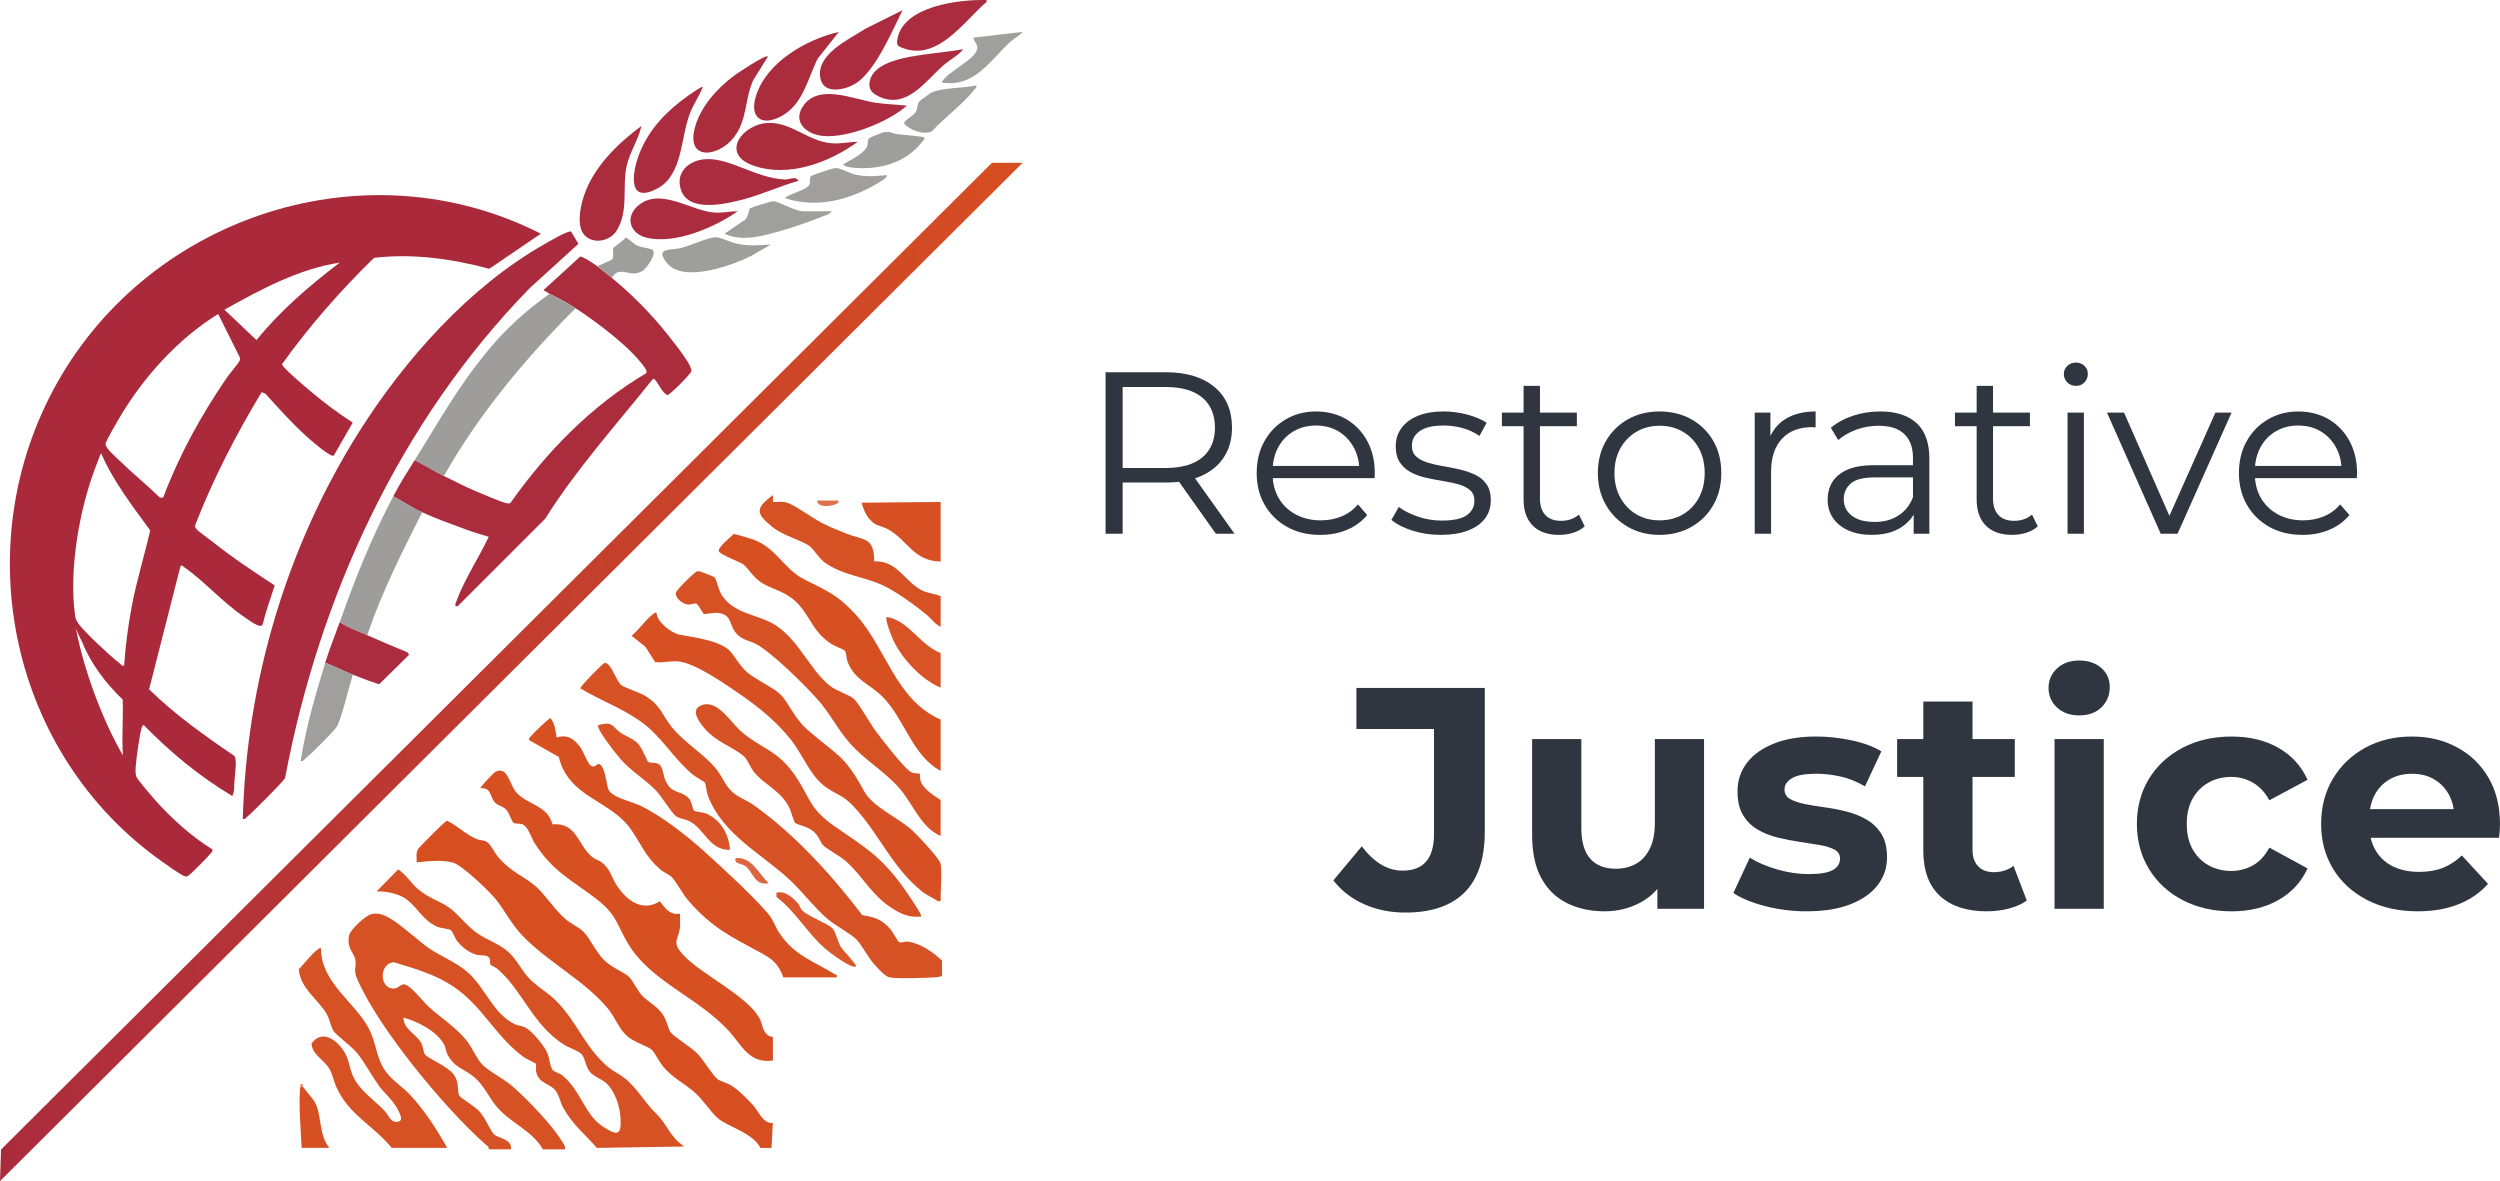 <?xml version="1.0" encoding="UTF-8"?>
<svg id="Ebene_2" data-name="Ebene 2" xmlns="http://www.w3.org/2000/svg" xmlns:xlink="http://www.w3.org/1999/xlink" viewBox="0 0 1971.82 931.54">
  <defs>
    <style>
      .cls-1 {
        fill: url(#Unbenannter_Verlauf_20);
      }

      .cls-2 {
        fill: #d75023;
      }

      .cls-3 {
        fill: #d74e21;
      }

      .cls-4 {
        fill: #d9572b;
      }

      .cls-5 {
        fill: #d65123;
      }

      .cls-6 {
        fill: #df724e;
      }

      .cls-7 {
        fill: #9e9d9c;
      }

      .cls-8 {
        fill: #e79579;
      }

      .cls-9 {
        fill: #aa2b3d;
      }

      .cls-10 {
        fill: #d65124;
      }

      .cls-11 {
        fill: #dc6540;
      }

      .cls-12 {
        fill: #9f9d9c;
      }

      .cls-13 {
        fill: #9e9e9d;
      }

      .cls-14 {
        fill: #9f9f9e;
      }

      .cls-15 {
        fill: #a09f9d;
      }

      .cls-16 {
        fill: #aa2c3d;
      }

      .cls-17 {
        fill: #d85326;
      }

      .cls-18 {
        fill: #aa2a3c;
      }

      .cls-19 {
        fill: #d75022;
      }

      .cls-20 {
        fill: #aa2c3e;
      }

      .cls-21 {
        fill: #ab2c3e;
      }

      .cls-22 {
        fill: #303640;
      }
    </style>
    <linearGradient id="Unbenannter_Verlauf_20" data-name="Unbenannter Verlauf 20" x1="0" y1="529.96" x2="806.58" y2="529.96" gradientUnits="userSpaceOnUse">
      <stop offset="0" stop-color="#ab2b3d"/>
      <stop offset="1" stop-color="#d74e21"/>
    </linearGradient>
  </defs>
  <g id="Ebene_1-2" data-name="Ebene 1">
    <g>
      <path class="cls-18" d="M278.2,333.3l-14.95,26.07c-2.67,1.56-18.56-12.56-21.56-15.25-11.34-10.19-22.2-22.41-32.48-33.71l-2.86-1.1c-20.17,33.48-38.16,68.18-52.34,104.7-.45,1.37.07,2.16.88,3.2,1.39,1.79,10.11,7.96,12.76,10.09,15.56,12.47,32.39,23.51,49.01,34.45-3.21,10.19-7.14,20.72-9.44,30.47-1.1,4.65-11.35-3.45-14.49-5.56-17.07-11.46-31.97-28.61-47.44-39.29-.97-.67-1.13-1.59-2.86-1.12l-24.84,97.44c20.08,19.65,43.26,36.22,66.53,52.01,1.52,1.01,1.5,2.38,1.72,3.98.63,4.54-1.35,16.61-1.18,22.89.02.92-.9,5.37-1.71,5.11-25.65-15.34-48.88-34.46-69.63-55.88-.65.56-1.24,1.03-1.51,1.89-1.72,5.51-4.34,24.41-4.74,30.62-.18,2.8-.48,5.82.59,8.5.94,2.34,12.21,15.44,14.77,18.32,12.71,14.28,28.85,28.89,45.09,38.8.45,1.66-.45,1.9-1.11,2.86-1.41,2.06-15.71,16.44-17.69,17.76-1.3.87-1.27.99-2.88.59-3.04-.75-14.1-8.8-17.47-11.18C7.88,595.24-27.07,429.93,45.22,301.68c74.66-132.45,244.48-187.05,381.33-117.35l-40.65,27.69c-29.39-7.92-60.5-12.28-90.91-8.63-26.4,25.74-51.02,53.8-72.55,83.86-.34,2.19,20.04,19.32,23.28,22.01,10.28,8.55,21.2,16.84,32.47,24.04ZM177.02,244.25l1.86,1.77,23.42,22.2c18.92-23.35,41.79-42.94,65.63-61.07-32.29,4.86-62.71,21.39-90.9,37.1ZM172.07,247.67c-32.05,19.7-60.15,51.09-78.92,83.68-1.87,3.25-9.56,16.31-9.92,18.73-.44,3.03,8.06,10.35,10.65,12.87,10.38,10.09,21.78,19.36,32.18,29.47l2.6.12c12.63-33.61,29.85-64.75,50.02-94.34,1.56-2.29,10.12-12.79,10.37-13.69.27-.99.34-1.91-.05-2.88l-16.93-33.96ZM79.77,357.49c-1.01,1.59-.9,1.92-1.52,3.47-.83,2.05-2.3,5.88-3.18,8.22-12.68,33.57-20.79,80.63-15.85,116.32.38,2.72,1.16,4.24,2.7,6.43,4.74,6.72,25.54,25.96,32.56,31.34,1.14.88,1.45,2.21,3.42,1.7,1.05-15.7,3.18-31.52,6.07-46.99,3.77-20.17,9.98-39.67,14.49-59.65-13.72-18.75-29.55-39.33-38.7-60.84ZM96.77,592.88c-.67-13.63.49-27.43,0-41.08-13.1-12.58-25.19-28.44-31.69-44.77-.6-1.51-3.46-6.61-5.17-11.21,6.18,32.47,20.54,71.37,36.99,99.91,0,0-.11-2.5-.13-2.84Z"/>
      <path class="cls-9" d="M450.45,182.69l5.76,9.62-38.23,34.77c-102.47,104.91-166.08,242.92-193.13,386.59-1.1,2.46-26.47,27.9-29.93,30.55-1.14.88-1.45,2.21-3.43,1.7,2.83-107.71,34.54-214.91,91.96-305.74,35.95-56.86,86.81-114.04,145.78-147.51,2.95-1.67,19.32-11.36,21.22-10Z"/>
      <path class="cls-16" d="M471.08,210.01c3.27,2.46,8.2,6.52,11.41,9.13,13.47,10.94,27.61,24.94,38.77,38.26,5.11,6.09,20.71,25.39,23.11,31.68.47,1.24,1.07,2.17.92,3.63-.21,2.02-17.06,18.95-18.88,18.94-4.33-2.14-6.61-8.44-9.62-11.9-1.01-1.16-1.16-1.35-2.39-.19-28.78,36.01-59.81,70.44-84.41,109.59l-69.06,69.03c-2.87.44-1.72-1.92-1.16-3.45,6.25-17.24,17.8-34.68,25.71-51.3-6.18-1.9-12.48-3.74-18.54-6.01-10.62-3.96-23.9-8.63-33.95-13.41-.38-.18-.93-.51-3.62-1.59l-19.2-10.96c5.18-9.95,11.41-19.83,16.84-28.45,7.56,3.11,13.08,7.47,19.81,10.63,1.55.73,2.53,1.49,3.3,1.84,8.41,3.89,16.5,8.42,25.14,11.95,5.2,2.12,20.47,8.94,24.78,9.57.93.14,1.74.27,2.56-.33,28.67-40.61,64.12-76.94,107.14-102.34.67-1.58-.11-2.67-.94-3.92-10.76-16.06-38.42-36.65-54.84-47.3-7.96-5.16-12.56-7.33-20.54-11.41-.56-.29-4.37-2.77-4.81-2.89l1.91-1.7,26.9-24.57c1.72-.88,11.56,5.89,13.66,7.48Z"/>
      <path class="cls-7" d="M453.96,243.1c-39.67,39.73-76.13,83.31-103.85,132.38-.77-.35-2.14-1.1-3.65-1.91-6.54-3.52-12.63-6.78-19.45-10.56,19.73-31.34,34.04-57.99,58.51-87.35,14.71-17.65,29.27-30.52,47.9-43.96,7.98,4.08,12.58,6.25,20.54,11.41Z"/>
      <path class="cls-12" d="M333,404.01c-15.98,31.58-31.96,63.39-43.37,97-7.3-3.17-15.03-5.77-21.68-10.27,12.83-36.1,24.42-65.11,42.22-99.28l17.87,10.14c4.96,2.42,4.58,2.24,4.96,2.42Z"/>
      <path class="cls-16" d="M676.49,111.88c-22.51,16.33-54.45,28.4-82.14,18.79-27.07-9.39-8.32-33.32,11.96-33.73,18.31-.37,31.63,14.9,50.16,16.11,6.98.45,13.18-1.19,20.01-1.17Z"/>
      <path class="cls-16" d="M461.2,185.66c-6.67-6.99-3.57-22.02-.91-30.38,7.34-23.09,26.64-41.91,45.61-55.94-2.35,10.99-9.23,20.54-11.66,31.7-3.67,16.84,1.89,35.81-8.11,51.23-5.25,8.1-18.21,10.44-24.94,3.39Z"/>
      <path class="cls-21" d="M629.71,142.66c-14.28,3.99-27.91,10.39-42.23,14.27-13.5,3.67-43.95,11.23-50.26-6.79-5.03-14.36,6.39-24.12,19.97-24.64,19.12-.72,38.76,14.9,61.73,16.07,3.9.2,8.81-3.18,10.78,1.08Z"/>
      <path class="cls-21" d="M554.38,68.51c-2.88,7.29-7.45,13.73-10.29,21.08-7.33,18.96-5.47,48.24-25.46,58.99-24.95,13.41-19.74-14.35-13.85-28.68,7.75-18.84,21.46-32.7,37.83-44.33,1.46-1.03,11.02-7.83,11.77-7.05Z"/>
      <path class="cls-16" d="M605.74,44.54l-11.62,18.61c-6.86,15.08-4.58,31.4-15.29,45.19-11.99,15.44-37.37,18.88-30.94-6.98,4.15-16.72,17.79-31.88,31.25-41.78,3.16-2.32,24.68-16.77,26.6-15.04Z"/>
      <path class="cls-16" d="M661.65,25.14l-16.89,21.33c-7.89,16.12-11.51,36.21-28.83,45.35-15.51,8.18-25.01.62-19.65-16.22,8.53-26.77,39.53-44.37,65.36-50.46Z"/>
      <path class="cls-21" d="M715.3,83.35c-14.75,12.99-47.11,25.94-66.64,23.83-12.85-1.39-23.96-11.15-15-23.89,12.24-17.41,39.42-5.05,56.13-2.4,8.38,1.33,17.08,1.49,25.51,2.46Z"/>
      <path class="cls-21" d="M711.87,8.02c-8.27,16.52-21.82,49.22-38,58.42-8.33,4.74-24.23,7.9-26.77-4.48-3.93-19.12,22.5-30.85,35.48-39.31l29.29-14.63Z"/>
      <path class="cls-20" d="M289.63,501.01c10.5,4.57,21,9.18,31.65,13.43l1.43,1.95-23.54,23.19c-1.1.21-17.16-5.95-19.73-6.99-.62-.25-2.04-.8-3.33-1.33-6.4-2.64-12.52-5.75-19.58-8.57,3.43-11.19,7.69-21.48,11.41-31.95,6.65,4.5,14.38,7.1,21.68,10.27Z"/>
      <path class="cls-21" d="M581.78,166.65c-17.78,12.68-49.61,26.2-71.68,20.89-13.78-3.32-17.5-17.07-5.95-26.06,17.28-13.45,40.91,4.8,58.94,6.15,6.73.51,12.14-1,18.69-.98Z"/>
      <path class="cls-21" d="M778.06.03c.54,2.2-.81,2.2-1.92,3.21-16.97,15.44-36.9,44.12-63.11,35-4.83-1.68-6.15-2.35-5.23-7.44C712.51,4.56,756.71-.48,778.06.03Z"/>
      <path class="cls-21" d="M759.8,38.84c-4.06,4.95-10.03,7.89-14.85,11.96-14.98,12.65-29.61,36.25-52.37,25.01-4.83-2.39-7.52-5.34-6.73-10.99,1.83-13.18,20.59-17.9,31.49-19.94,13.94-2.61,28.45-3.68,42.46-6.03Z"/>
      <path class="cls-15" d="M278.26,532.11c-.57,1.81-.96,3.83-1.55,5.63-2.92,8.97-7.17,28.76-11.21,35.58-2.04,3.44-21.16,22.39-24.93,25.28-1.14.88-1.45,2.21-3.42,1.7,4.02-26.33,11.6-52.15,19.39-77.6,6.68,2.52,13,5.78,19.58,8.57,1.28.54,1.53.6,2.14.85Z"/>
      <path class="cls-13" d="M608.02,192.9l-15.56,8.96c-15.46,7.62-53.75,21.73-66.63,5.33-9.47-12.05,3.24-9.75,10.37-11.38,7.34-1.68,22.39-8.54,27.94-8.69,4.07-.11,11.81,3.92,16.68,5.02,10.02,2.26,17.12,1.14,27.2.76Z"/>
      <path class="cls-14" d="M655.95,166.64c-1.27,2.46-5.23,3.3-7.71,4.27-9.79,3.87-21.26,7.96-31.36,10.87-13.95,4.02-31.76,9.35-45.37,2.53l14.86-10.23c3.74-1.27,4.21-9.11,5.23-9.85.77-.55,17.1-5.64,18.04-5.58,5.2.33,17.05,7.98,24.06,7.98h22.25Z"/>
      <path class="cls-15" d="M699.31,138.12c1.78,1.42-5.99,5.83-6.8,6.31-22.14,13.09-47.78,20.23-73.07,11.93-1.47-1.87,17.83-6.56,19.17-11.06.59-1.98-.5-5.25,1.34-6.65.75-.58,17.08-5.92,18.03-6.03,4.78-.56,11.16,3.74,16.21,4.96,9.05,2.19,16.06,1.35,25.14.54Z"/>
      <path class="cls-13" d="M728.98,108.45c.51,1.96-.81,2.28-1.7,3.42-10.08,13-24.71,19.31-41.05,20.57-3.87.3-19.41.77-21.15-2.9,5.37-3.26,16.51-8.27,18.86-14.22.77-1.95.02-4.71,1.64-6.35.53-.54,10.12-4.38,11.4-4.63,5.25-1,6.89,1.03,11.18,1.52,3.06.35,20.18,1.69,20.82,2.58Z"/>
      <path class="cls-14" d="M770.07,67.36c.51,1.98-.82,2.28-1.7,3.42-8.56,11.17-23.67,22.13-33.36,32.82-6.39,3.17-17.31-.97-21.94-6.13-.48-2.24,7.45-6.25,9.11-8.98s1.29-6.36,2.6-8.25c.47-.68,9.1-6.95,10.26-7.42,9.44-3.86,24.77-3.15,35.04-5.46Z"/>
      <path class="cls-14" d="M806.58,25.15c-2.37,2.85-6.37,4.91-9.14,7.39-16.59,14.84-28.54,36.84-54.76,32.53,4.05-8.69,28.73-18.63,28.2-27.78-.18-3.07-2.99-4.7-3.09-7.58l38.79-4.56Z"/>
      <path class="cls-13" d="M482.49,219.14c-3.21-2.61-8.14-6.67-11.41-9.13l11.45-5.1c2.48-2.26.09-7.31,1.35-9.5.35-.61,8.57-6.09,9.61-8.14,3.53,1.64,5.54,4.72,9.28,6.46,3.12,1.45,10.52,2.31,11.71,3.12,4.16,2.83-4.52,15.06-8.12,17.07-10.12,5.64-17.41-5.35-23.87,5.23Z"/>
    </g>
    <g>
      <path class="cls-5" d="M385.5,906.46c.1-2.47-1.52-2.92-2.93-4.17-32.12-28.53-83.12-90.23-100.43-129.16-3.85-8.66-1.01-9.38-1.81-15.66-.8-6.22-7.18-9.11-5-19.67.96-4.65,12.85-15.48,17.2-16.67,2.56-.7,4.28-.75,6.88-.27,10.75,2.01,28.64,19.98,38.73,26.88s22.1,11.35,30.97,19.32c14.09,12.67,19.64,32.23,36.89,40.73,2.58,1.27,5.56,1.24,8.3,2.63,5.38,2.71,14.85,14.33,17.32,19.86,1.58,3.54,2.17,10.8,4.1,13.4,1.47,1.98,5.59,2.73,7.65,4.38,14.54,11.65,17.68,30.96,31.85,40.31,12.05,7.95,15.19,7.18,14.12-7.56-.62-8.52-4.29-19.54-10.33-25.75-3.81-3.92-10.02-5.39-13.54-9.42-3.72-4.27-3.72-10.76-6.69-14.08-2.5-2.78-10.41-5.29-14.15-7.71-24.91-16.15-32.05-42.01-52.05-59.46-1.26-1.1-5.59-3.25-5.75-3.54-.83-1.49.48-3.93-1.29-5.82-2-2.13-7.15-1.27-9.94-2.08-6.18-1.8-11.28-6.04-15.24-11-1.76-2.21-3.1-7.06-4.83-8.29-1.96-1.39-7.14-1.31-10.47-2.65-12.27-4.94-17.31-18.51-27.68-23.7-6.06-3.03-13.71-4.48-20.43-4.18l17.1-17.4c6.22,4.07,9.87,10.64,15.81,15.66,7.94,6.72,15.7,8.77,23.41,13.76,7.38,4.77,14.87,15.35,23.59,21.23,7.99,5.39,17.4,8.2,24.53,14.83,6.3,5.87,9.94,14.01,15.8,20.28,5.73,6.15,12.65,9.92,18.63,15.26,18.56,16.6,24.64,39.11,44.29,55.2,3.95,3.23,9.13,5.56,13.07,8.79,9.67,7.93,15.21,18.79,24.08,27.31,9.51,9.14,10.64,18.32,22.41,26.24l-68.88,1.09c-9.81-11.1-19.33-18.54-26.65-31.84-2.29-4.17-3.12-9.86-6.14-13.54-4.76-5.8-12.96-5.27-15.07-14.45-.46-2.02.22-5.63-.42-6.69-.26-.43-7.28-3.58-8.91-4.75-22.49-15.98-32.93-40.73-56.37-56.24-14.48-9.58-30.12-13.89-46.54-18.95-11.4.73-11.78,19.75-1.05,20.75,4.27.4,5.49-3.07,8.71-3.29,4.84-.33,15.68,14.06,20.14,18.05,9.7,8.68,20.32,15.25,29,25.66,4.93,5.92,8.38,15.05,13.06,19.74,5.37,5.39,16.75,10.94,23.56,16.89,11.7,10.19,30.28,29.5,38.49,42.41,1.5,2.35,3.32,4.25,3.04,7.35h-17.49c-8.49-15.02-25.52-20.53-36.64-33.88-6.28-7.53-9.58-16.35-17.45-23-8.28-7-15.7-7.22-21.23-18.13-1.19-2.34-1.21-5.01-2.46-7.38-5.61-10.69-20.88-18.42-32.08-21.49-.37,9.38,10.74,13.06,14.25,20.73,1.28,2.79,1.35,6.59,2.6,8.34,2.32,3.25,17.98,9.05,23.05,16.31,4.35,6.22,2.06,13.45,4.28,16.5,1.2,1.65,11.79,8,15.42,11.91,5.06,5.45,8.39,14.54,11.48,18.04,3.06,3.47,14.65,3.59,13.64,12.05h-17.49Z"/>
      <path class="cls-5" d="M743,769.8c-2.3.84-4.61,1.04-7.06,1.14-8.99.38-25.64,1.12-34,0-3.79-.51-9.69-7.36-12.49-10.47-4.82-5.37-10-15.72-14.18-19.71-5.29-5.04-16.38-10.53-23.03-16.33-10.23-8.91-18.69-20.33-28.39-29.55-22.46-21.33-54.04-36.34-65.67-67.71-.95-2.57-1.31-8.83-2.4-10.17-.34-.41-7.22-4.31-8.99-5.77-16.53-13.67-24.62-30.35-41.78-42.41-14.86-10.45-31.85-16.59-47.36-25.92-.3-1.28,15.98-17.78,18.01-19.18,1.15-.79,1.18-1.35,2.76-.55,4.24,2.15,7.96,14.24,11.44,17.06,2.9,2.36,14.59,5.81,19.51,8.92,12.26,7.76,12.79,15.03,20.98,24.94,9.81,11.88,24.4,20.35,33.92,31.68,5.24,6.24,7.74,14.02,13.64,19.16,4.86,4.23,11.34,6.38,16.32,9.92,32.91,23.43,61.44,54.93,85.83,86.91,9.89,1.56,15.93,3.64,22.47,11.42,1.7,2.02,5.39,9.13,6.6,9.88,1.66,1.02,4.32-.67,6.78-.4,9.25,1.02,20.67,8.56,27.1,15.1v12.03Z"/>
      <path class="cls-3" d="M599.78,905.37c-6.26-12.13-25.71-16.49-33.82-23.58-5.52-4.83-11.69-14.82-18.65-20.71-8.29-7.02-16.63-10.89-24.09-19.64-2.89-3.39-7.06-11.58-9.05-13.36-3.33-2.99-13.8-5.97-19.36-10.71-6.55-5.59-9.52-14.82-15.33-21.84-18.56-22.45-47.78-36.77-67.78-57.95-8.66-9.17-13.4-19.28-20.77-28.43-5.09-6.32-26.54-26.78-33.56-28.75-8.66-2.43-19.87-1.18-28.73-.24.18-3.64-.84-7.19,1.03-10.45.75-1.31,19.78-20.31,21.36-21.36.64-.43,1.1-1.05,2-.82,8.54,4.33,13.88,10.31,22.93,14.27,2.74,1.2,5.73.59,8.42,2.51,3,2.15,6.12,8.96,8.78,11.99,10.67,12.12,18.78,13.94,28.97,22.42,7.39,6.15,15.27,18.89,24,26.29,4.13,3.49,11.1,6.74,14.13,9.92,5.34,5.58,9.65,15.84,16.34,22.47,6.06,6.01,15.22,9.12,19.33,12.93,3.3,3.06,6.93,11.37,10.91,15.33,5.8,5.77,11.94,7.84,16.84,15.96,2.19,3.62,3.74,10.86,5.33,12.72,3.52,4.11,15.97,11.49,21.06,16.65,4.55,4.62,12.2,17.47,15.89,20.19,2.2,1.62,7.53,2.98,10.51,4.8,5.9,3.6,12.6,10.33,17.3,15.5,4.78,5.26,7.96,14.79,15.79,14.27l-1.05,19.64h-8.75Z"/>
      <path class="cls-19" d="M609.62,836.49c-18.81,2.66-24.48-12.03-34.43-22.97-23.73-26.1-59.01-38.21-77.54-65.68-10.9-16.16-9.54-25.17-27-38.6-19.94-15.34-34.25-21.36-48.87-44.05-2.85-4.43-5.25-13.61-9.99-15.15-2.12-.69-4.97-.05-6.63-1.02-1.5-.88-3.54-7.63-5.44-9.87-2.83-3.33-6.67-3.53-9.23-6.08-4.27-4.27-2.52-11.99-11.57-11.41.03-1.33,10.69-12.45,12.05-13.08,9.45-4.35,10.85,9.92,15.82,15.84,9.04,10.75,24.94,10.25,28.93,25.73,19.86-1.49,19.58,16.6,31.82,26.12,2.02,1.57,4.8,2.17,7.04,3.9,6.89,5.3,7.49,11.3,11.68,17.84,7.61,11.9,20.3,21.72,34.14,12.84,4.3,5.44,7.91,11.2,15.97,9.77-.19,3.75.34,7.61-.13,11.36-1.17,9.32-6.56,10.58,1.83,20.29,13.52,15.65,52.13,33.26,61.21,51.39,2.47,4.93,1.7,9.14,6.66,13.06,1.14.9,3.67,1.01,3.67,1.21v18.59Z"/>
      <path class="cls-19" d="M617.82,770.9c-3.56-10-7.95-14.06-17.07-19.01-24.34-13.21-39.51-20.23-58.38-42.2-4.01-4.67-9.47-15.06-12.88-18.27-1.67-1.57-6.44-3.62-8.94-5.83-11.63-10.25-14.86-19.92-23.06-31.6-16.21-23.11-48.94-24.74-56.75-56.95l-23.03-13.06c-1.32-1.27-.11-1.85.55-2.8,1.29-1.85,14.8-14.97,15.87-14.73,3.77,4.03,3.96,10.16,4.95,15.31,8.27-2.79,13.51.81,18.39,7.29,2.73,3.63,5.9,13,8.32,14.66,3.73,2.54,4.66-1.38,6.49-1.1,4.86.74,6.09,16.29,7.52,19.87,2.6,6.49,18.52,9.81,24.53,12.65,17.75,8.37,38.25,24.67,52.83,37.91,13.74,12.48,37.09,33.98,48.65,47.56,4.11,4.83,5.55,10.28,8.83,15.22,11.87,17.91,27.24,22.36,43.88,32.61,1.16.72,1.89-.05,1.39,2.47h-42.09Z"/>
      <path class="cls-2" d="M739.72,710.77c-3.16-2.34-8.35-4.36-11.93-7.2-24.49-19.37-34.38-46.26-54.73-67.72-7.79-8.22-11.44-8.33-20.04-13.85-13.59-8.72-18.91-25.26-28.75-37.94-10.48-13.51-24.35-25.18-38.35-34.9-11.96-8.3-37.54-26.45-51.2-27.51-6.46-.5-12.08,1.36-18.04.54l-7.65-12.03-10.91-8.74c5.64-4.38,11.36-13.14,16.92-16.98.92-.64,1.08-1.52,2.74-1.08.6,7.4,11.53,15.91,18.3,17.24,11.19,2.19,29.18,4.09,38.51,11.78,3.86,3.18,8.52,12.65,14.82,17.98,6.62,5.59,21.72,12.62,26.27,17.46,7.25,7.72,10.75,18.51,20.75,27.35,23.58,20.85,28.84,18.97,45.15,48.87,6.77,12.42,26.14,20.5,37.38,30.41,4.23,3.73,22.03,22.56,22.94,26.8,1.05,4.88.2,19.79,0,25.74-.07,2.1,1.11,4.39-2.19,3.78Z"/>
      <path class="cls-19" d="M741.91,567.55v40.45c-22.86-12.29-28.27-41.26-46.44-59.06-9.57-9.37-21.27-12.6-26.87-26.7-1.01-2.55-.94-7.52-2.4-9.09-1.01-1.08-8.19-3.73-10.57-5.27-17.93-11.65-17.13-28.24-35.44-38.91-6.38-3.71-13.78-5.66-19.89-9.63-6.6-4.29-9.56-10.59-14.15-14.27-2.31-1.85-18.81-7.72-19.24-10.44-.52-3.27,9.21-10.86,11.78-13.41.95-.24,14.75,3.99,16.7,4.78,17.7,7.27,22.93,22.85,38.97,31,17.72,9,26.13,11.95,40.33,27.45,24.65,26.91,31.45,67.37,67.22,83.11Z"/>
      <path class="cls-10" d="M741.91,659.38c-15.52-6.84-21.57-24.64-31.68-36.65-11.56-13.74-27.76-22.82-39.95-36.58-9.14-10.32-15.28-22.65-24.02-32.83-9.83-11.45-37.23-38.58-49.82-45.3-5.32-2.83-10.3-2.88-15.13-7.83-6.97-7.14-3.03-15.83-15.98-16.84-2.59-.2-9.66,1.27-10.19.96-.49-.29-4.48-7.38-5.66-8.12s-4.61.86-6.99.6c-4.03-.44-9.9-4.78-9.43-9.24.21-2.01,14.99-16.79,17-17,.98-.1,1.83.28,2.75.46,1.24.24,10.38,3.92,10.9,4.46,1.27,1.31,3.25,10.46,5.63,14.05,10.41,15.65,29.79,14.85,43.45,24.33,18.06,12.53,26.16,34.5,41.63,46.93,5.53,4.45,15.8,7.32,19.08,10.44,4.32,4.11,12.91,19.81,17.65,26.08,4.52,5.96,22.31,29.08,27.37,31.66,2.57,1.31,6.71,1,6.95,1.25.19.2,0,3.83.53,5.47,2.15,6.75,10.28,11.59,15.89,15.28v28.43Z"/>
      <path class="cls-10" d="M235.72,764.34c4.35-4.21,10-12.06,14.75-15.32.92-.64,1.08-1.53,2.74-1.07-.08,27.3,26.79,42.32,37.74,63.39,6.6,12.69,5.44,24.39,14.71,35.58,5.27,6.36,12.48,10.88,18.08,16.9,10.96,11.79,21.17,27.46,28.96,41.56h-43.73c-14.63-17.94-33.54-25.77-43.57-47.72-2.3-5.04-2.77-9.96-5.81-14.97-4.29-7.07-13.4-10.85-13.87-19.64,9.07-12.68,22.45-.98,27.36,9.42,2.25,4.75,2.78,10.13,4.74,14.94,5.11,12.54,16.65,19.35,25.7,28.96,3.37,3.58,4.71,10.18,11.28,8.1,4.08-1.29-1.21-9.76-2.76-12.25-3.65-5.9-9.34-10.51-13.38-16.14-5.79-8.08-11.03-18.17-17.06-25.58-4.28-5.25-16.11-13.69-18.62-17.46-1.79-2.69-2.91-8.8-4.93-12.56-6.34-11.84-21.31-20.49-22.35-36.14Z"/>
      <path class="cls-10" d="M726.6,722.79c-10.61,1.51-19.08-3.34-27.24-9.38-12.79-9.46-20.07-23.3-31.78-33.82-4.79-4.3-15.4-9.89-18.31-12.85-2.36-2.39-3.13-7.26-7.94-11.2s-12.19-4.79-14.23-6.54c-.92-.79-3.31-9.48-4.5-11.9-6.59-13.34-19.44-17.95-27.76-28-2.91-3.51-5.11-9.74-7.61-12.07-8.72-8.12-22.38-11.22-32.3-23.45-3.95-4.86-10.45-13.74-1.88-17.23,12.84-5.24,23.17,13.51,32.01,21,15.88,13.46,27.77,14.12,41.21,33.13s10.81,26.6,32.65,41.7c23.83,16.47,35.45,22.94,53.27,47.31,1.6,2.18,15.5,22.34,14.41,23.3Z"/>
      <path class="cls-10" d="M741.91,494.3c-3.83-1.34-7.49-6.49-10.92-9.31-8.97-7.37-20.82-15.97-30.98-21.49-16.45-8.93-35.19-9.11-49.86-20.11-4.25-3.18-8.69-10.51-11.49-12.56-7.07-5.16-20.41-7.89-29.55-15.27-13.33-10.76-13.35-14.61.51-25.12v5.47c3.64.2,7.41-.58,11,.49,6.1,1.82,21.45,13.15,29.08,16.84,5.51,2.67,11.89,5.25,17.61,7.53,13.95,5.56,22.12,2.42,22.23,22.05,18.5-1.29,25.01,17.91,39.29,23.57,4.03,1.6,9.05,2.05,13.09,3.85v24.05Z"/>
      <path class="cls-17" d="M575.72,670.31c-16.7.35-19.85-16.83-32.38-22.81-3.34-1.59-7.7-1.81-10.33-3.88-3.75-2.95-11.43-16-16.32-20.85-8.3-8.24-18.47-14.35-26.79-23.5-2.61-2.87-20.38-25.11-18.03-27.34,12-3.31,10.49,1.04,17.57,5.94,4.46,3.09,9.93,4.52,14.03,8.93,2.93,3.14,7.05,13.7,7.72,14.14,2.15,1.39,7.25-.5,9.94,3.18,1.64,2.24,2.31,8.31,3.77,11.53,4.94,10.85,10.98,7.34,17.5,13.11,3.85,3.41,3.43,9.11,4.89,10.42,1.57,1.41,6.47,1.3,8.76,2.17,12.06,4.6,18.9,16.36,19.68,28.96Z"/>
      <path class="cls-2" d="M741.91,395.9v47.01c-21.44-.39-25.89-16.74-41.68-25.55-3.32-1.85-7.65-2.53-10.75-4.56-5.28-3.48-8.39-10.42-9.9-16.33l62.33-.56Z"/>
      <path class="cls-17" d="M741.91,515.07v27.33c-15.11-6.36-29.73-22.07-37.04-36.76-.77-1.54-8.2-19.13-5.04-19.02,17.27,3.32,25.67,22.05,42.08,28.44Z"/>
      <path class="cls-4" d="M675.21,762.14c-3.16,2.67-20.96-10.98-24.06-13.65-14.32-12.3-23.52-29.5-38.66-40.92l-.16-3.39c6.62-2.1,12.86,3.73,16.96,8.22,1.61,1.76,1.92,4.44,3.79,6.05,5.51,4.75,19.36,9.85,23.49,13.68,2.32,2.15,4.36,11.12,6.78,15.08,1.08,1.76,12.87,14.07,11.84,14.93Z"/>
      <path class="cls-11" d="M606.34,696.54c-10.83,2.64-12.65-8.85-18.01-13.13-3.52-2.81-9.33-1.63-8.23-6.53,12.98-1.47,18.11,12.4,26.24,19.66Z"/>
      <path class="cls-6" d="M661.01,394.81c3.84,3.32-16.85,7.73-16.4,0h16.4Z"/>
      <path class="cls-2" d="M239,857.27c3.16,4.39,8.29,9.26,10.39,14.21,4.33,10.24,2.29,23.91,10.39,33.89h-21.87c-.61-15.12-2.57-33.1-1.09-48.1h2.19Z"/>
      <path class="cls-8" d="M236.81,857.27c.07-.72-.06-1.46,0-2.18h1.62c1.18-.1.27,1.78.56,2.18h-2.19Z"/>
    </g>
    <polygon class="cls-1" points=".81 906.66 782.41 128.38 806.58 128.38 0 931.54 .81 906.66"/>
    <g>
      <path class="cls-22" d="M872,420.97v-127.37h47.67c16.13,0,28.84,3.85,38.12,11.55,9.28,7.7,13.92,18.41,13.92,32.11,0,8.98-2.09,16.71-6.28,23.2-4.19,6.49-10.16,11.46-17.92,14.92-7.76,3.46-17.04,5.19-27.84,5.19h-40.21l6-6.19v46.58h-13.47ZM885.47,375.48l-6-6.37h39.85c12.74,0,22.41-2.79,29.02-8.37,6.61-5.58,9.92-13.4,9.92-23.47s-3.31-18.07-9.92-23.65c-6.61-5.58-16.29-8.37-29.02-8.37h-39.85l6-6.37v76.6ZM958.97,420.97l-32.75-46.22h14.56l32.93,46.22h-14.74Z"/>
      <path class="cls-22" d="M1041.4,421.88c-9.95,0-18.68-2.09-26.2-6.28-7.52-4.19-13.4-9.95-17.65-17.29-4.25-7.34-6.37-15.74-6.37-25.2s2.03-17.83,6.09-25.11c4.06-7.28,9.64-13.01,16.74-17.19,7.1-4.18,15.07-6.28,23.93-6.28s16.95,2.03,23.93,6.1c6.97,4.07,12.46,9.77,16.47,17.1,4,7.34,6,15.8,6,25.38,0,.61-.03,1.25-.09,1.91-.06.67-.09,1.36-.09,2.09h-83.15v-9.64h76.24l-5.09,3.82c0-6.91-1.49-13.07-4.46-18.47-2.97-5.4-7-9.61-12.1-12.65-5.09-3.03-10.98-4.55-17.65-4.55s-12.44,1.52-17.65,4.55c-5.22,3.03-9.28,7.28-12.19,12.74-2.91,5.46-4.37,11.71-4.37,18.74v2c0,7.28,1.61,13.68,4.82,19.2,3.21,5.52,7.7,9.82,13.47,12.92,5.76,3.09,12.34,4.64,19.74,4.64,5.82,0,11.25-1.03,16.29-3.09,5.03-2.06,9.37-5.21,13.01-9.46l7.28,8.37c-4.25,5.09-9.55,8.98-15.92,11.64-6.37,2.67-13.37,4-21.02,4Z"/>
      <path class="cls-22" d="M1136.37,421.88c-7.89,0-15.35-1.12-22.38-3.37-7.04-2.24-12.55-5.06-16.56-8.46l5.82-10.19c3.88,2.91,8.85,5.43,14.92,7.55,6.06,2.12,12.43,3.18,19.1,3.18,9.1,0,15.65-1.42,19.65-4.28,4-2.85,6-6.64,6-11.37,0-3.52-1.12-6.28-3.37-8.28-2.25-2-5.19-3.52-8.83-4.55-3.64-1.03-7.7-1.91-12.19-2.64-4.49-.73-8.95-1.57-13.37-2.55-4.43-.97-8.46-2.39-12.1-4.28-3.64-1.88-6.58-4.46-8.82-7.73-2.25-3.27-3.37-7.64-3.37-13.1s1.46-9.89,4.37-14.01c2.91-4.12,7.19-7.37,12.83-9.73,5.64-2.36,12.52-3.55,20.65-3.55,6.19,0,12.37.82,18.56,2.46s11.28,3.79,15.28,6.46l-5.64,10.37c-4.25-2.91-8.8-5-13.65-6.28-4.85-1.27-9.71-1.91-14.56-1.91-8.61,0-14.95,1.49-19.01,4.46-4.07,2.97-6.1,6.76-6.1,11.37,0,3.64,1.12,6.49,3.37,8.55,2.24,2.06,5.21,3.67,8.92,4.82,3.7,1.15,7.76,2.09,12.19,2.82,4.43.73,8.85,1.61,13.28,2.64,4.43,1.03,8.49,2.43,12.19,4.18,3.7,1.76,6.67,4.25,8.92,7.46,2.24,3.21,3.37,7.43,3.37,12.65,0,5.58-1.55,10.4-4.64,14.46-3.09,4.07-7.58,7.22-13.46,9.46-5.88,2.25-13.01,3.37-21.38,3.37Z"/>
      <path class="cls-22" d="M1184.59,336.18v-10.74h59.13v10.74h-59.13ZM1229.71,421.88c-8.98,0-15.89-2.42-20.74-7.28-4.85-4.85-7.28-11.7-7.28-20.56v-89.7h12.92v88.97c0,5.58,1.43,9.89,4.28,12.92,2.85,3.03,6.94,4.55,12.28,4.55,5.7,0,10.43-1.64,14.19-4.91l4.55,9.28c-2.55,2.31-5.61,4-9.19,5.09-3.58,1.09-7.25,1.64-11.01,1.64Z"/>
      <path class="cls-22" d="M1308.86,421.88c-9.22,0-17.5-2.09-24.84-6.28-7.34-4.19-13.13-9.95-17.38-17.29-4.25-7.34-6.37-15.74-6.37-25.2s2.12-18.01,6.37-25.29c4.24-7.28,10.01-12.98,17.29-17.1,7.28-4.12,15.58-6.19,24.93-6.19s17.86,2.06,25.2,6.19c7.34,4.13,13.1,9.83,17.29,17.1,4.19,7.28,6.28,15.71,6.28,25.29s-2.09,17.86-6.28,25.2c-4.18,7.34-9.98,13.1-17.38,17.29-7.4,4.18-15.77,6.28-25.11,6.28ZM1308.86,410.42c6.91,0,13.04-1.55,18.38-4.64,5.34-3.09,9.55-7.46,12.65-13.1,3.09-5.64,4.64-12.16,4.64-19.56s-1.55-14.07-4.64-19.65c-3.09-5.58-7.31-9.92-12.65-13.01-5.34-3.09-11.4-4.64-18.2-4.64s-12.86,1.55-18.2,4.64c-5.34,3.09-9.58,7.43-12.74,13.01-3.16,5.58-4.73,12.13-4.73,19.65s1.57,13.92,4.73,19.56c3.15,5.64,7.4,10.01,12.74,13.1,5.34,3.09,11.34,4.64,18.01,4.64Z"/>
      <path class="cls-22" d="M1384,420.97v-95.52h12.37v26.02l-1.27-4.55c2.67-7.28,7.16-12.83,13.46-16.65,6.31-3.82,14.13-5.73,23.47-5.73v12.55c-.49,0-.97-.03-1.46-.09-.49-.06-.97-.09-1.46-.09-10.07,0-17.95,3.06-23.65,9.19-5.7,6.13-8.55,14.83-8.55,26.11v48.76h-12.92Z"/>
      <path class="cls-22" d="M1476.43,421.88c-7.16,0-13.37-1.18-18.65-3.55-5.28-2.37-9.31-5.64-12.1-9.83-2.79-4.19-4.19-9.01-4.19-14.47,0-4.97,1.18-9.49,3.55-13.56,2.37-4.06,6.25-7.34,11.65-9.83,5.4-2.48,12.65-3.73,21.74-3.73h32.93v9.64h-32.57c-9.22,0-15.62,1.64-19.2,4.91-3.58,3.27-5.37,7.34-5.37,12.19,0,5.46,2.12,9.83,6.37,13.1,4.24,3.28,10.19,4.91,17.83,4.91s13.56-1.67,18.83-5c5.28-3.34,9.13-8.16,11.55-14.47l2.91,8.92c-2.43,6.31-6.64,11.34-12.65,15.1-6,3.76-13.56,5.64-22.65,5.64ZM1509.37,420.97v-21.11l-.55-3.46v-35.3c0-8.12-2.27-14.37-6.82-18.74-4.55-4.37-11.31-6.55-20.29-6.55-6.19,0-12.07,1.03-17.65,3.09-5.58,2.06-10.31,4.79-14.19,8.19l-5.82-9.64c4.85-4.12,10.67-7.31,17.47-9.55,6.79-2.24,13.95-3.37,21.47-3.37,12.37,0,21.93,3.06,28.66,9.19,6.73,6.13,10.1,15.44,10.1,27.93v59.32h-12.37Z"/>
      <path class="cls-22" d="M1541.93,336.18v-10.74h59.13v10.74h-59.13ZM1587.06,421.88c-8.98,0-15.89-2.42-20.74-7.28-4.85-4.85-7.28-11.7-7.28-20.56v-89.7h12.92v88.97c0,5.58,1.43,9.89,4.28,12.92,2.85,3.03,6.94,4.55,12.28,4.55,5.7,0,10.43-1.64,14.19-4.91l4.55,9.28c-2.55,2.31-5.61,4-9.19,5.09-3.58,1.09-7.25,1.64-11.01,1.64Z"/>
      <path class="cls-22" d="M1637.27,304.34c-2.67,0-4.91-.91-6.73-2.73s-2.73-4-2.73-6.55.91-4.7,2.73-6.46c1.82-1.76,4.06-2.64,6.73-2.64s4.91.85,6.73,2.55c1.82,1.7,2.73,3.82,2.73,6.37s-.88,4.91-2.64,6.73c-1.76,1.82-4.03,2.73-6.82,2.73ZM1630.72,420.97v-95.52h12.92v95.52h-12.92Z"/>
      <path class="cls-22" d="M1704.23,420.97l-42.39-95.52h13.46l38.94,88.61h-6.37l39.48-88.61h12.74l-42.58,95.52h-13.28Z"/>
      <path class="cls-22" d="M1816.13,421.88c-9.95,0-18.68-2.09-26.2-6.28-7.52-4.19-13.4-9.95-17.65-17.29-4.25-7.34-6.37-15.74-6.37-25.2s2.03-17.83,6.09-25.11c4.06-7.28,9.64-13.01,16.74-17.19,7.1-4.18,15.07-6.28,23.93-6.28s16.95,2.03,23.93,6.1c6.97,4.07,12.46,9.77,16.47,17.1,4,7.34,6,15.8,6,25.38,0,.61-.03,1.25-.09,1.91-.06.67-.09,1.36-.09,2.09h-83.15v-9.64h76.24l-5.09,3.82c0-6.91-1.49-13.07-4.46-18.47-2.97-5.4-7-9.61-12.1-12.65-5.09-3.03-10.98-4.55-17.65-4.55s-12.44,1.52-17.65,4.55c-5.22,3.03-9.28,7.28-12.19,12.74-2.91,5.46-4.37,11.71-4.37,18.74v2c0,7.28,1.61,13.68,4.82,19.2,3.21,5.52,7.7,9.82,13.47,12.92,5.76,3.09,12.34,4.64,19.74,4.64,5.82,0,11.25-1.03,16.29-3.09,5.03-2.06,9.37-5.21,13.01-9.46l7.28,8.37c-4.25,5.09-9.55,8.98-15.92,11.64-6.37,2.67-13.37,4-21.02,4Z"/>
    </g>
    <g>
      <path class="cls-22" d="M1108.4,719.77c-11.78,0-22.6-2.2-32.47-6.59-9.87-4.39-17.96-10.66-24.26-18.79l22.39-26.87c4.81,6.31,9.87,11.07,15.18,14.31,5.31,3.24,11.03,4.85,17.17,4.85,16.42,0,24.63-9.62,24.63-28.86v-82.86h-61.21v-32.35h101.27v112.97c0,21.57-5.31,37.66-15.92,48.27-10.62,10.62-26.21,15.92-46.78,15.92Z"/>
      <path class="cls-22" d="M1265.65,718.78c-11.11,0-21.03-2.15-29.73-6.47-8.71-4.31-15.47-10.91-20.28-19.78-4.81-8.87-7.22-20.19-7.22-33.97v-75.64h38.82v69.92c0,11.11,2.36,19.28,7.09,24.51,4.73,5.23,11.4,7.84,20.03,7.84,5.97,0,11.28-1.28,15.93-3.86,4.64-2.57,8.29-6.55,10.95-11.94,2.65-5.39,3.98-12.15,3.98-20.28v-66.19h38.82v133.87h-36.83v-36.83l6.72,10.7c-4.48,9.29-11.07,16.3-19.78,21.03-8.71,4.73-18.21,7.09-28.49,7.09Z"/>
      <path class="cls-22" d="M1425.15,718.78c-11.45,0-22.44-1.37-32.97-4.11-10.54-2.74-18.87-6.18-25.01-10.33l12.94-27.87c6.13,3.82,13.39,6.93,21.77,9.33,8.38,2.41,16.63,3.61,24.76,3.61,8.96,0,15.3-1.08,19.04-3.24,3.73-2.15,5.6-5.14,5.6-8.96,0-3.15-1.45-5.51-4.35-7.09-2.9-1.57-6.76-2.78-11.57-3.61-4.81-.83-10.08-1.66-15.8-2.49-5.72-.83-11.49-1.95-17.29-3.36-5.81-1.41-11.12-3.52-15.93-6.35-4.81-2.82-8.67-6.63-11.57-11.45-2.9-4.81-4.35-11.03-4.35-18.66,0-8.46,2.44-15.93,7.34-22.39,4.89-6.47,11.98-11.57,21.27-15.3,9.29-3.73,20.4-5.6,33.34-5.6,9.12,0,18.41,1,27.87,2.99,9.46,1.99,17.33,4.9,23.64,8.71l-12.94,27.62c-6.47-3.81-12.98-6.43-19.53-7.84-6.56-1.41-12.9-2.12-19.04-2.12-8.63,0-14.93,1.16-18.91,3.48-3.98,2.33-5.97,5.31-5.97,8.96,0,3.32,1.45,5.81,4.35,7.46,2.9,1.66,6.76,2.99,11.57,3.98,4.81.99,10.08,1.87,15.8,2.61,5.72.75,11.49,1.87,17.29,3.36,5.81,1.49,11.07,3.61,15.8,6.35,4.73,2.74,8.58,6.47,11.57,11.2,2.99,4.73,4.48,10.91,4.48,18.54,0,8.3-2.49,15.64-7.46,22.02-4.98,6.39-12.15,11.41-21.52,15.05-9.37,3.65-20.78,5.48-34.21,5.48Z"/>
      <path class="cls-22" d="M1496.31,612.78v-29.86h92.81v29.86h-92.81ZM1566.98,718.78c-15.76,0-28.04-4.02-36.83-12.07-8.79-8.04-13.19-20.03-13.19-35.96v-117.45h38.82v116.95c0,5.64,1.49,10,4.48,13.06,2.99,3.07,7.05,4.6,12.19,4.6,6.14,0,11.36-1.66,15.68-4.98l10.45,27.37c-3.98,2.82-8.75,4.94-14.31,6.35-5.56,1.41-11.32,2.12-17.29,2.12Z"/>
      <path class="cls-22" d="M1639.89,564.26c-7.13,0-12.94-2.07-17.42-6.22-4.48-4.14-6.72-9.29-6.72-15.43s2.24-11.28,6.72-15.43c4.48-4.15,10.28-6.22,17.42-6.22s12.94,1.95,17.42,5.85c4.48,3.9,6.72,8.92,6.72,15.05,0,6.47-2.2,11.82-6.59,16.05-4.4,4.23-10.24,6.35-17.54,6.35ZM1620.48,716.79v-133.87h38.82v133.87h-38.82Z"/>
      <path class="cls-22" d="M1760.07,718.78c-14.43,0-27.29-2.94-38.57-8.83-11.28-5.89-20.12-14.06-26.5-24.51-6.39-10.45-9.58-22.31-9.58-35.58s3.19-25.34,9.58-35.71c6.38-10.37,15.22-18.5,26.5-24.39,11.28-5.89,24.14-8.83,38.57-8.83s26.38,2.95,36.83,8.83c10.45,5.89,18.16,14.31,23.14,25.26l-30.11,16.17c-3.48-6.3-7.84-10.95-13.06-13.93-5.22-2.99-10.91-4.48-17.04-4.48-6.64,0-12.61,1.49-17.92,4.48-5.31,2.99-9.5,7.22-12.56,12.69-3.07,5.48-4.6,12.11-4.6,19.91s1.53,14.43,4.6,19.91c3.07,5.48,7.25,9.71,12.56,12.69,5.31,2.99,11.28,4.48,17.92,4.48,6.13,0,11.82-1.45,17.04-4.35,5.23-2.9,9.58-7.59,13.06-14.06l30.11,16.42c-4.98,10.79-12.69,19.12-23.14,25.01-10.45,5.89-22.73,8.83-36.83,8.83Z"/>
      <path class="cls-22" d="M1907.12,718.78c-15.26,0-28.66-2.99-40.18-8.96-11.53-5.97-20.45-14.14-26.75-24.51-6.31-10.36-9.46-22.18-9.46-35.46s3.11-25.34,9.33-35.71c6.22-10.37,14.72-18.5,25.5-24.39,10.78-5.89,22.97-8.83,36.58-8.83s24.92,2.78,35.46,8.34c10.53,5.56,18.87,13.52,25.01,23.89,6.13,10.37,9.21,22.77,9.21,37.2,0,1.49-.08,3.19-.25,5.1-.17,1.91-.34,3.69-.5,5.35h-108.74v-22.64h88.33l-14.93,6.72c0-6.97-1.41-13.02-4.23-18.16-2.82-5.14-6.72-9.16-11.69-12.07-4.98-2.9-10.79-4.35-17.42-4.35s-12.48,1.45-17.54,4.35c-5.06,2.9-9,6.97-11.82,12.19-2.82,5.23-4.23,11.41-4.23,18.54v5.97c0,7.3,1.62,13.73,4.85,19.28,3.24,5.56,7.8,9.79,13.69,12.69,5.89,2.9,12.82,4.35,20.78,4.35,7.13,0,13.39-1.08,18.79-3.24,5.39-2.15,10.33-5.39,14.8-9.71l20.65,22.39c-6.14,6.97-13.85,12.32-23.14,16.05-9.29,3.73-19.99,5.6-32.1,5.6Z"/>
    </g>
  </g>
</svg>